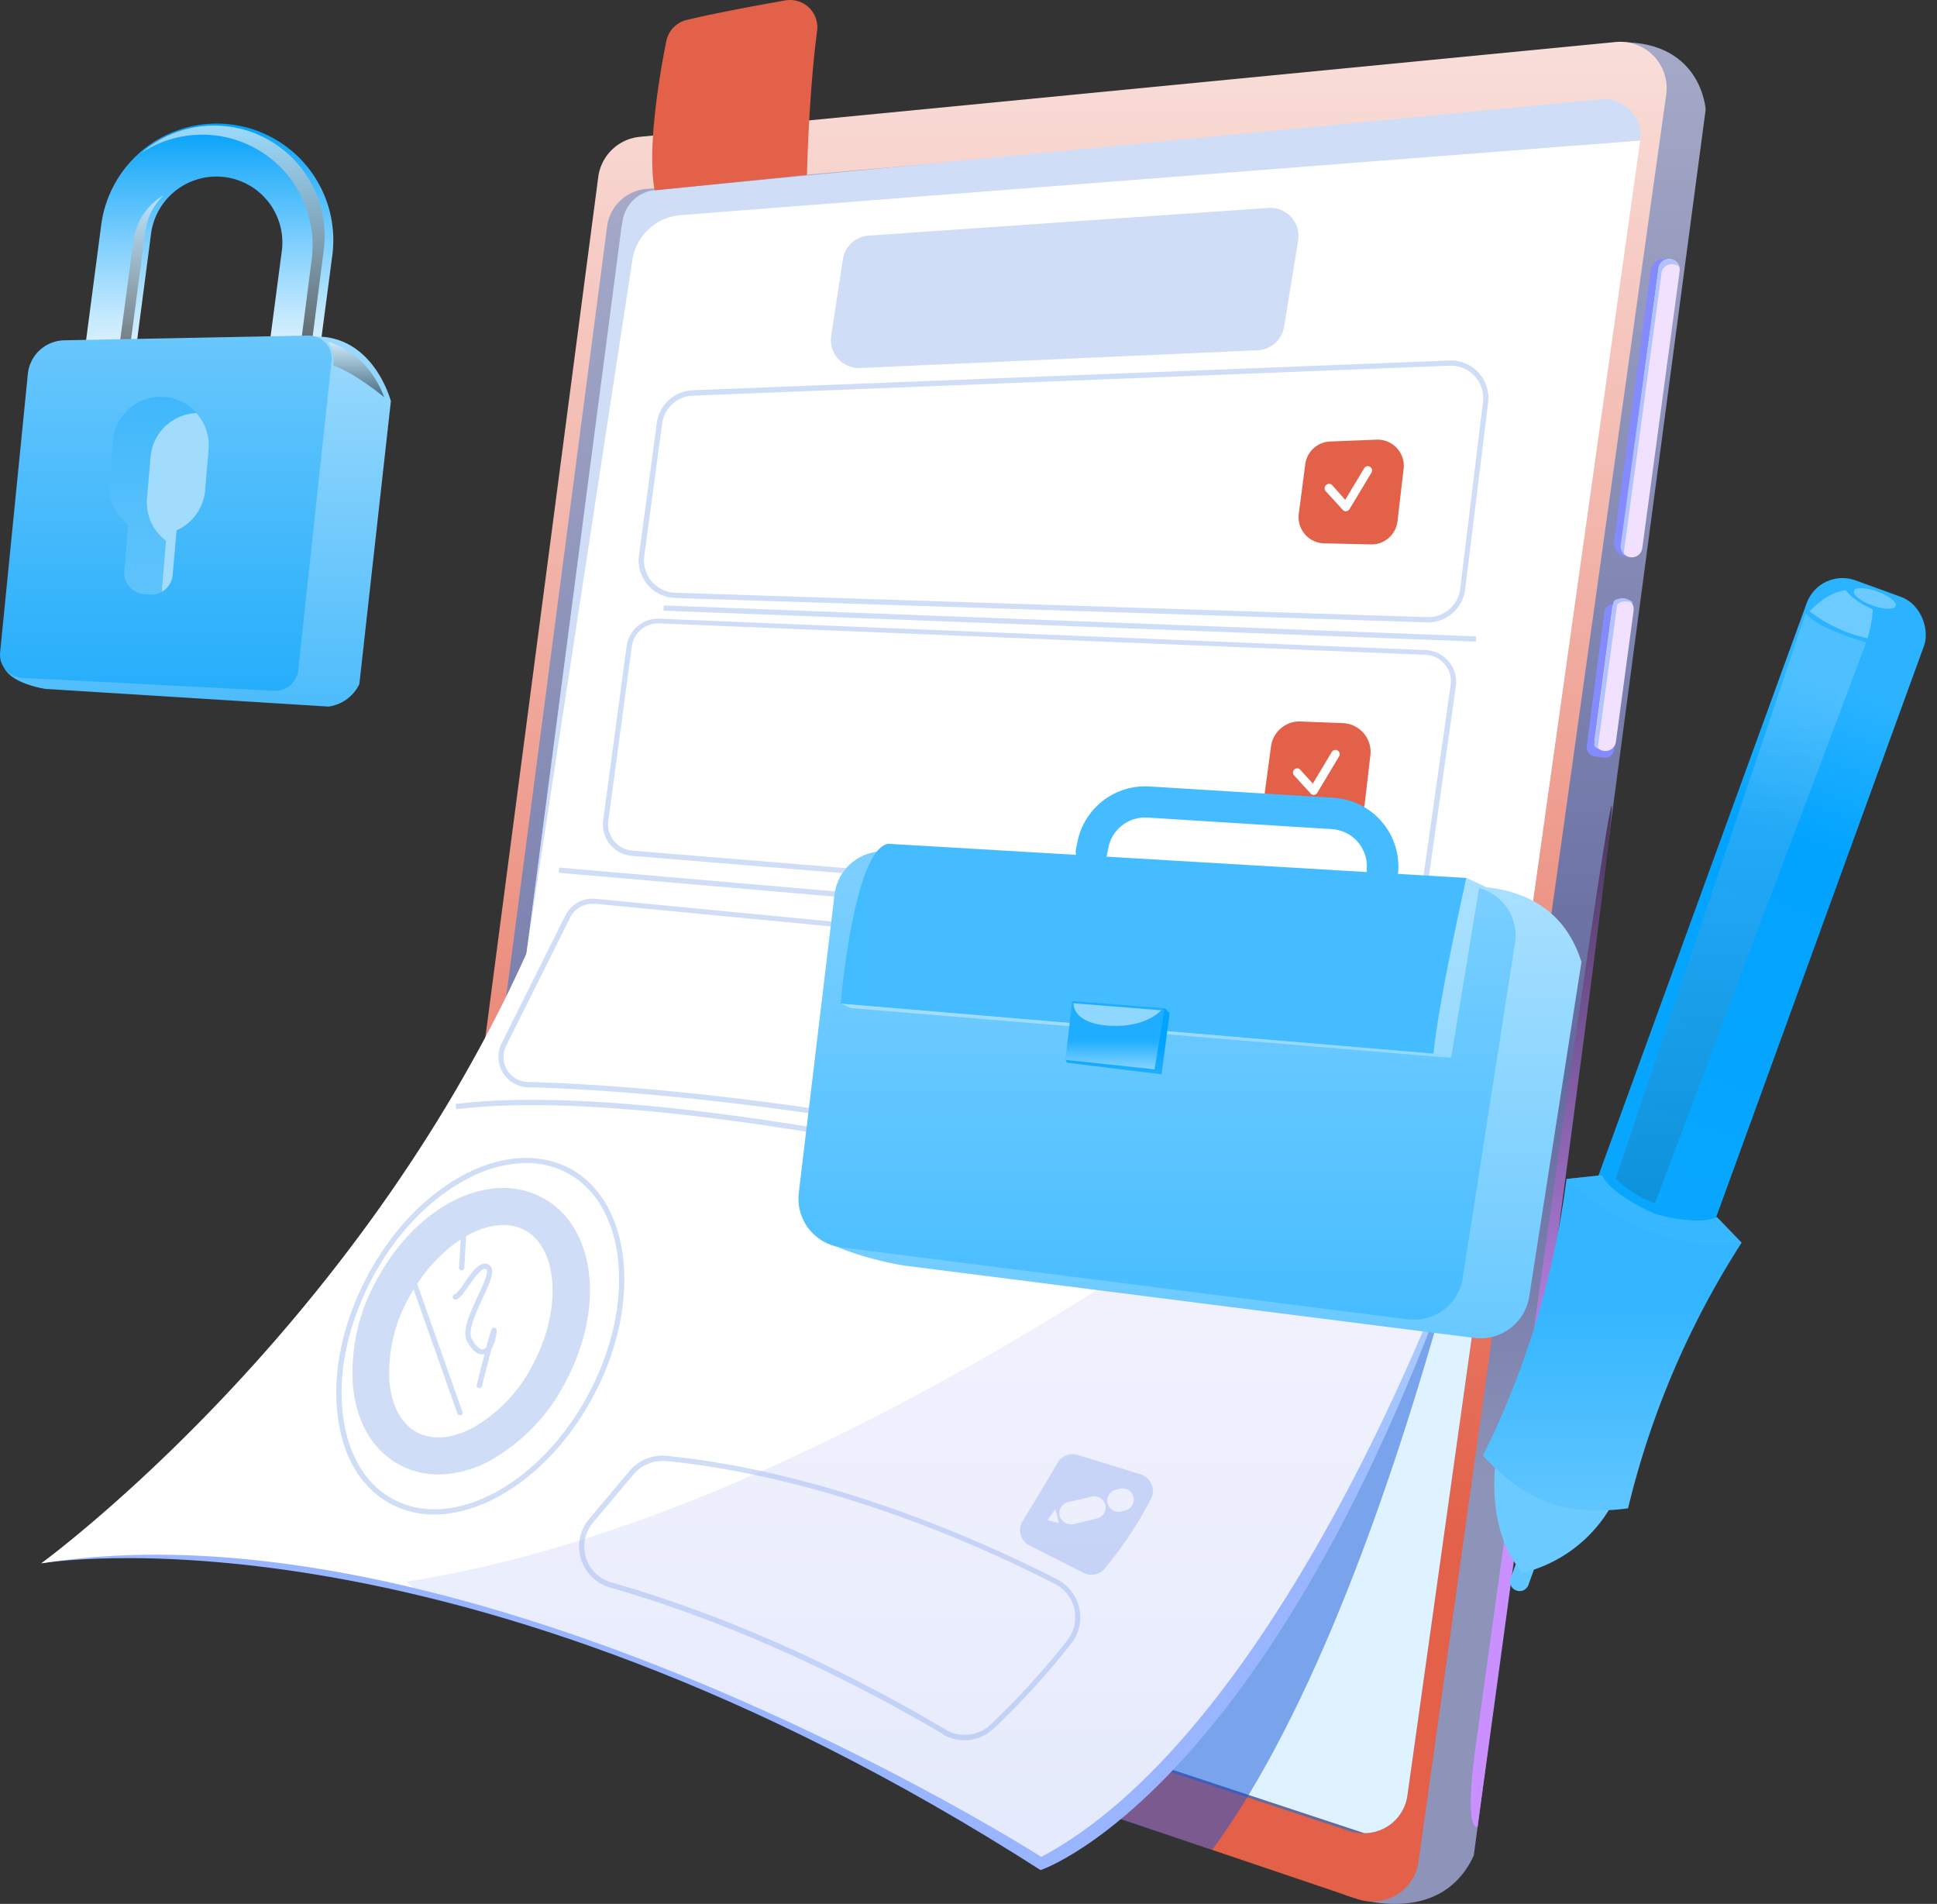<svg height="457.664" viewBox="0 0 465.693 457.664" width="465.693" xmlns="http://www.w3.org/2000/svg" xmlns:xlink="http://www.w3.org/1999/xlink"><rect x="0" y="0" width="465.693" height="457.664" fill="#333333" stroke="none"/><linearGradient id="a" gradientUnits="objectBoundingBox" x1="-6.458" x2="-6.458" y1=".806" y2="-.203"><stop offset=".04" stop-color="#8e93b9"/><stop offset=".26" stop-color="#636a9f"/><stop offset="1" stop-color="#bec1d7"/></linearGradient><linearGradient id="b" gradientUnits="objectBoundingBox" x1="-.726" x2="-.726" y1=".807" y2="-.203"><stop offset="0" stop-color="#e36049"/><stop offset="1" stop-color="#fff"/></linearGradient><linearGradient id="c" gradientUnits="objectBoundingBox" x1="-.773" x2="-.773" y1=".793" y2="-.216"><stop offset=".01" stop-color="#636a9f"/><stop offset="1" stop-color="#bec1d7"/></linearGradient><linearGradient id="d" gradientUnits="objectBoundingBox" x1="-.233" x2="-.223" y1=".59" y2="-.474"><stop offset="0" stop-color="#9ab5ff"/><stop offset="1" stop-color="#cdffff"/></linearGradient><linearGradient id="e" gradientUnits="objectBoundingBox" x1="-41.257" x2="-41.257" y1="-.282" y2="-1.29"><stop offset=".01" stop-color="#838bff"/><stop offset="1" stop-color="#8693ff"/></linearGradient><linearGradient id="f" gradientUnits="objectBoundingBox" x1="-45.323" x2="-45.323" y1="-.283" y2="-1.29"><stop offset="0" stop-color="#f2e0ff"/><stop offset="1" stop-color="#fff"/></linearGradient><linearGradient id="g" gradientUnits="objectBoundingBox" x1="-45.564" x2="-45.564" y1="-.292" y2="-1.303"><stop offset="0" stop-color="#b0c2ff"/><stop offset="1" stop-color="#caffff"/></linearGradient><linearGradient id="h" x1="-95.39" x2="-95.39" xlink:href="#e" y1="-1.482" y2="-2.482"/><linearGradient id="i" x1="-67.21" x2="-67.21" xlink:href="#f" y1="-1.497" y2="-2.503"/><linearGradient id="j" x1="-66.834" x2="-66.834" xlink:href="#g" y1="-1.522" y2="-2.535"/><linearGradient id="k" gradientUnits="objectBoundingBox" x1="-17.851" x2="-17.851" y1=".634" y2="-.374"><stop offset="0" stop-color="#ca90ff"/><stop offset="1"/></linearGradient><linearGradient id="l" gradientUnits="objectBoundingBox" x1=".609" x2=".628" y1="1.002" y2=".008"><stop offset="0" stop-color="#fff"/><stop offset="1" stop-color="#fff"/></linearGradient><linearGradient id="m" gradientUnits="objectBoundingBox" x1=".451" x2=".451" y1="1"><stop offset="0" stop-color="#7a97ef"/><stop offset=".38" stop-color="#a3aef6"/><stop offset=".79" stop-color="#c8c2fd"/><stop offset="1" stop-color="#d6caff"/></linearGradient><linearGradient id="n" gradientUnits="objectBoundingBox" x1="5.16" x2="5.16" y1="1" y2=".001"><stop offset="0" stop-color="#f7fcff"/><stop offset=".09" stop-color="#e9f7ff"/><stop offset=".27" stop-color="#c4e9fe"/><stop offset=".52" stop-color="#87d2fd"/><stop offset=".82" stop-color="#35b4fb"/><stop offset="1" stop-color="#00a0fa"/></linearGradient><linearGradient id="o" gradientUnits="objectBoundingBox" x1="6.582" x2="6.582" y1="1"><stop offset="0"/><stop offset="1" stop-color="#fff"/></linearGradient><linearGradient id="p" x1="26.108" x2="26.108" xlink:href="#o" y1="1" y2=".001"/><linearGradient id="q" gradientUnits="objectBoundingBox" x1="3.567" x2="3.567" y1="1"><stop offset="0" stop-color="#4dbcfb"/><stop offset="1" stop-color="#9cdafd"/></linearGradient><linearGradient id="r" gradientUnits="objectBoundingBox" x1="4.267" x2="4.267" y1="1"><stop offset="0" stop-color="#26aefb"/><stop offset="1" stop-color="#69c7fc"/></linearGradient><linearGradient id="s" gradientUnits="objectBoundingBox" x1="13.179" x2="13.179" y1="1" y2=".001"><stop offset="0" stop-color="#ade1fd"/><stop offset=".13" stop-color="#9fdcfd"/><stop offset=".37" stop-color="#7acefc"/><stop offset=".69" stop-color="#3eb7fb"/><stop offset="1" stop-color="#00a0fa"/></linearGradient><linearGradient id="t" x1="15.94" x2="15.94" xlink:href="#o" y1="1" y2="0"/><linearGradient id="u" gradientUnits="objectBoundingBox" x1="-.131" x2="-.131" y1="1.11" y2=".076"><stop offset="0" stop-color="#61c6ff"/><stop offset="1" stop-color="#a6dfff"/></linearGradient><linearGradient id="v" gradientUnits="objectBoundingBox" x1="-.086" x2="-.086" y1="1.105" y2=".071"><stop offset="0" stop-color="#40baff"/><stop offset="1" stop-color="#7acfff"/></linearGradient><linearGradient id="w" gradientUnits="objectBoundingBox" x1="-.669" x2=".337" y1=".7" y2=".7"><stop offset="0" stop-color="#40baff"/><stop offset="1" stop-color="#45bcff"/></linearGradient><linearGradient id="x" gradientUnits="objectBoundingBox" x1="-16.613" x2="-16.613" y1="1.282" y2=".285"><stop offset="0" stop-color="#8fd7ff"/><stop offset="1" stop-color="#a6dfff"/></linearGradient><linearGradient id="y" x1="-1.816" x2="-.817" xlink:href="#w" y1=".952" y2=".952"/><linearGradient id="z" x1="-.666" x2="-.662" xlink:href="#x" y1="1.171" y2="-.171"/><linearGradient id="A" gradientUnits="objectBoundingBox" x1="-2.781" x2="-2.781" y1="1.612" y2=".574"><stop offset="0" stop-color="#47bdff"/><stop offset=".26" stop-color="#39b8ff"/><stop offset=".76" stop-color="#14aaff"/><stop offset="1" stop-color="#00a3ff"/></linearGradient><linearGradient id="B" gradientUnits="objectBoundingBox" x1="-2.893" x2="-2.893" y1="1.61" y2=".573"><stop offset="0" stop-color="#f7fcff"/><stop offset=".11" stop-color="#e9f7ff"/><stop offset=".31" stop-color="#c4e9ff"/><stop offset=".58" stop-color="#87d4ff"/><stop offset=".91" stop-color="#35b6ff"/><stop offset="1" stop-color="#1faeff"/></linearGradient><linearGradient id="C" x1="-3.404" x2="-3.404" xlink:href="#o" y1="2.789" y2="1.731"/><linearGradient id="D" gradientUnits="objectBoundingBox" x1="123.786" x2="123.786" y1="3.412" y2="2.379"><stop offset="0" stop-color="#fcfeff"/><stop offset="1" stop-color="#61c6ff"/></linearGradient><linearGradient id="E" gradientUnits="objectBoundingBox" x1="29.564" x2="29.564" y1="1.114" y2=".114"><stop offset="0" stop-color="#0da8ff"/><stop offset=".77" stop-color="#00a3ff"/><stop offset=".98" stop-color="#2bb3ff"/></linearGradient><linearGradient id="F" gradientUnits="objectBoundingBox" x1="33.302" x2="33.302" y1="2.168" y2="1.315"><stop offset="0" stop-color="#ade2ff"/><stop offset="1" stop-color="#6bcaff"/></linearGradient><linearGradient id="G" gradientUnits="objectBoundingBox" x1="15.053" x2="15.053" y1="1.342" y2=".37"><stop offset="0" stop-color="#78ceff"/><stop offset="1" stop-color="#33b5ff"/></linearGradient><linearGradient id="H" x1="14.9" x2="14.9" xlink:href="#o" y1="1.177" y2=".149"/><path d="m307.383 23.145s-.967-17.371-22.183-16.125l-64.83 445.152s22.618 9.235 31.267-9.323z" fill="url(#a)" transform="translate(102.69 3.194)"/><path d="m356.469 6.936-234.669 22.794a11.17 11.17 0 0 0 -9.982 9.66l-43.068 328.177a11.14 11.14 0 0 0 7.491 12.005l218.134 73.762a11.155 11.155 0 0 0 14.659-9.015l59.543-424.733a11.155 11.155 0 0 0 -12.108-12.65z" fill="url(#b)" transform="translate(32.012 3.161)"/><path d="m112.282 46.325-39.959 304.9a10.452 10.452 0 0 0 7.329 11.2l210.966 69.643a11.345 11.345 0 0 0 3.782.572 10.51 10.51 0 0 0 10.261-8.883l55.424-394.557a10.51 10.51 0 0 0 -7.579-11.4 11.038 11.038 0 0 0 -4.192-.425l-226.446 19.994a10.437 10.437 0 0 0 -9.586 8.956z" fill="url(#c)" transform="translate(33.688 8.026)"/><path d="m114.617 46.645-39.945 304.9a10.452 10.452 0 0 0 7.328 11.197l210.952 69.643.352.1a10.51 10.51 0 0 0 10.261-8.883l55.425-394.548a10.51 10.51 0 0 0 -7.579-11.4h-.777l-226.434 20.064a10.481 10.481 0 0 0 -9.587 8.927z" fill="#def3ff" transform="translate(34.783 8.176)"/><path d="m282.739 154.63s-26.957 151.526-75.726 218.061l-25.872-8.619z" fill="#1455d7" opacity=".5" transform="translate(84.414 71.989)"/><path d="m6.73 290.734s98.608-16.975 240.284 73.733c0 0 63.457-20.874 111.185-181.766z" fill="url(#d)" transform="translate(3.164 85.066)"/><path d="m267.553 114.072a3.313 3.313 0 0 0 3.723-2.844l8.8-65.026a3.313 3.313 0 0 0 -2.844-3.723 3.313 3.313 0 0 0 -3.723 2.844l-8.8 65.011a3.327 3.327 0 0 0 2.844 3.738z" fill="url(#e)" transform="translate(123.332 19.729)"/><path d="m268.028 114.179a2.536 2.536 0 0 0 2.932-2.184l8.971-66.535a2.551 2.551 0 0 0 -2.184-2.932 2.551 2.551 0 0 0 -2.888 2.243l-8.971 66.55a2.536 2.536 0 0 0 2.14 2.858z" fill="url(#f)" transform="translate(123.883 19.754)"/><path d="m277.709 42.535a2.565 2.565 0 0 1 2.1 1.8 2.609 2.609 0 0 0 -1.275-.572 2.536 2.536 0 0 0 -2.932 2.184l-8.971 66.535a2.594 2.594 0 0 0 .088 1.07 2.536 2.536 0 0 1 -.909-2.287l9.088-66.579a2.551 2.551 0 0 1 2.811-2.151z" fill="url(#g)" transform="translate(123.847 19.761)"/><rect fill="url(#h)" height="36.84" rx="2.107" transform="matrix(-.991 -.13 .13 -.991 387.751 182.393)" width="6.616"/><path d="m263.783 134.817a2.536 2.536 0 0 0 2.858-2.184l4.251-31.5a2.565 2.565 0 0 0 -2.184-2.932 2.565 2.565 0 0 0 -2.932 2.184l-4.236 31.515a2.536 2.536 0 0 0 2.243 2.917z" fill="url(#i)" transform="translate(121.855 45.687)"/><path d="m268.733 98.234a3.151 3.151 0 0 1 2.184 1.07 4.164 4.164 0 0 0 -1.29-.381c-1.393-.191-2.609.235-2.7.953l-4.588 33.979a.879.879 0 0 0 .161.557c-.689-.322-1.114-.792-1.041-1.246l4.573-33.993c.107-.704 1.309-1.129 2.701-.939z" fill="url(#j)" transform="translate(121.83 45.696)"/><path d="m242.842 377.657s33.715-245.194 32.249-245.487-32.718 226.182-32.718 226.182-2.932 19.423.469 19.305z" fill="url(#k)" transform="translate(112.393 61.526)"/><path d="m6.73 368.263c28.57-4.515 59.529-1.261 89.417 5.863 79.259 18.822 151.053 64.689 151.053 64.689 51.305-27.412 93.317-121.241 110.98-178.586l4.573-32.439 28.428-201.541v-.117a8.8 8.8 0 0 0 -9.481-9.822l-227.417 21.871a8.693 8.693 0 0 0 -7.754 7.329 1.892 1.892 0 0 0 0 .279c-.967 7.329-2.4 18.382-4.1 31.4l-1.466 11.36-.454 3.371c-1.114 8.531-2.316 17.59-3.5 26.737l-2.932 21.988c-.308 2.433-.645 4.867-.953 7.329l-7.447 56.8c-1.275 9.675-2.1 15.89-2.213 16.755-41.316 91.911-116.734 146.734-116.734 146.734z" fill="url(#l)" transform="translate(3.164 7.537)"/><g fill="#1455d7"><path d="m248.591 41.964-3.357 20.713a6.772 6.772 0 0 1 -6.362 5.673l-95.572 4.265a6.743 6.743 0 0 1 -6.963-7.769l2.8-18.338a6.714 6.714 0 0 1 6.2-5.717l96.087-6.655a6.758 6.758 0 0 1 7.168 7.828z" opacity=".2" transform="translate(63.505 15.847)"/><path d="m0 0h1.261v195.516h-1.261z" opacity=".2" transform="matrix(.038 -.999 .999 .038 159.518 146.799)"/><path d="m0 0h1.261v211.348h-1.261z" opacity=".2" transform="matrix(.086 -.996 .996 .086 134.333 209.804)"/><path d="m287.836 216.8.352-1.217c-1.466-.425-149.312-42.114-213.488-34.2l.147 1.261c63.926-7.853 211.508 33.734 212.989 34.156z" opacity=".2" transform="translate(34.828 83.989)"/><path d="m225.77 174.241a93.978 93.978 0 0 1 -7.74 18.646 4.1 4.1 0 0 1 -4.661 1.862c-3.459-.953-9.338-2.58-14.072-3.943a4.148 4.148 0 0 1 -2.756-5.424c1.583-4.295 4.031-10.965 5.556-15.392a4.134 4.134 0 0 1 4.4-2.77l15.758 1.6a4.148 4.148 0 0 1 3.518 5.424z" opacity=".2" transform="translate(91.47 77.841)"/><path d="m198.721 249.307a94.856 94.856 0 0 1 -11.184 16.8 4.134 4.134 0 0 1 -4.94.938c-3.21-1.612-8.663-4.4-13.046-6.6a4.148 4.148 0 0 1 -1.656-5.863c2.389-3.9 6.069-9.983 8.414-14.028a4.163 4.163 0 0 1 4.823-1.876l15.157 4.676a4.163 4.163 0 0 1 2.433 5.951z" opacity=".2" transform="translate(77.959 111.058)"/><path d="m109.451 45.452-4.163 31.677-1.466 11.36-.44 3.371-3.517 26.74-2.932 21.988-.967 7.329-7.447 56.8c-.777 5.863-1.363 10.408-1.744 13.31l-.454 3.445 25.479-166.536a12.724 12.724 0 0 1 11.595-10.759l230.705-17.928v-.117a8.8 8.8 0 0 0 -9.484-9.821l-227.41 21.87a8.678 8.678 0 0 0 -7.754 7.271z" opacity=".2" transform="translate(40.242 7.537)"/><path d="m182.472 305.69c-33.8-19.921-62.211-30.167-80.08-35.254a10.261 10.261 0 0 1 -5.042-16.446l9.777-11.61a10.261 10.261 0 0 1 8.8-3.606c38.889 3.914 75.55 20.287 93.947 29.7a10.261 10.261 0 0 1 3.415 15.421 190.3 190.3 0 0 1 -18.589 20.405 10.261 10.261 0 0 1 -12.284 1.466zm-74.378-62.49-9.763 11.61a8.956 8.956 0 0 0 4.4 14.409c17.957 5.087 46.526 15.348 80.373 35.386a9.044 9.044 0 0 0 10.789-1.217 189.2 189.2 0 0 0 18.47-20.288 9.1 9.1 0 0 0 1.671-7.52 8.942 8.942 0 0 0 -4.661-6c-18.323-9.381-54.823-25.682-93.507-29.552h-.894a9.015 9.015 0 0 0 -6.875 3.166z" opacity=".2" transform="translate(44.266 111.168)"/></g><path d="m144.151 42.07s.425-19.408 2.448-34.609a6.567 6.567 0 0 0 -7.651-7.329c-7.329 1.29-17.282 3.152-23.7 4.691a6.582 6.582 0 0 0 -4.911 5.087c-1.583 7.916-4.661 25.653-2.8 35.884z" fill="#e36049" transform="translate(49.854 -.032)"/><g fill="#1455d7" opacity=".2" transform="translate(80.845 278.336)"><path d="m68.307 273.126c-7.329-3.885-11.888-11.727-12.944-22.149s1.539-21.9 7.241-32.645 13.882-19.364 23.014-24.26 18.309-5.5 25.609-1.671c14.966 7.96 17.59 32.542 5.7 54.794-9.308 17.5-24.788 28.438-38.244 28.438a21.987 21.987 0 0 1 -10.378-2.507zm17.913-77.94c-8.912 4.779-16.9 13.193-22.486 23.732s-8.121 21.871-7.095 31.926 5.361 17.489 12.269 21.168c14.351 7.622 35.4-3.767 46.907-25.4s9.176-45.442-5.174-53.079a20.668 20.668 0 0 0 -9.836-2.389 30.915 30.915 0 0 0 -14.585 4.046z" transform="translate(-55.133 -189.911)"/><path d="m69.192 261.434c-6.392-3.401-10.392-10.085-11.272-18.834a45.442 45.442 0 0 1 5.58-25.435c9.572-18.03 27.089-26.825 39.871-20.038s15.274 26.239 5.688 44.254a45.442 45.442 0 0 1 -17.957 18.866 26.812 26.812 0 0 1 -12.636 3.459 19.7 19.7 0 0 1 -9.279-2.272zm2.1-40.106a36.646 36.646 0 0 0 -4.592 20.372c.572 5.7 2.932 9.924 6.611 11.888s8.5 1.539 13.559-1.173a36.646 36.646 0 0 0 14.321-15.2c7.007-13.193 6.083-27.954-2.023-32.249a10.847 10.847 0 0 0 -5.116-1.217c-7.636-.011-17.061 6.937-22.763 17.579z" transform="translate(-53.893 -187.615)"/><path d="m79.131 242.4h.205a.616.616 0 0 0 .381-.806l-10.994-31.12a.645.645 0 0 0 -.821-.381.63.63 0 0 0 -.381.806l10.979 31.075a.63.63 0 0 0 .63.425z" transform="translate(-49.378 -180.527)"/><path d="m80.639 237.214a.63.63 0 0 0 .616-.469c.66-2.668 1.583-6.289 2.316-9.059a9.381 9.381 0 0 0 1.143-3.342c.161-.938.264-1.466-.381-1.642s-.748-.147-1.979 4.544a1.466 1.466 0 0 1 -.821.6c-.733.132-1.73-.762-2.668-2.389-1.129-1.935.923-6.333 2.565-9.865 1.759-3.782 3.152-6.758 1.656-7.945a1.744 1.744 0 0 0 -1.378-.381c-1.6.22-3.181 2.492-4.72 4.691a11.844 11.844 0 0 1 -2.184 2.668.632.632 0 0 0 .1 1.261c.865 0 1.656-1.129 3.122-3.2 1.173-1.7 2.8-4.016 3.855-4.178a.528.528 0 0 1 .41.117c.718.572-.865 3.958-2.008 6.435-1.964 4.192-3.972 8.531-2.521 11.038 1.612 2.77 3.064 3.152 3.987 2.932h.132c-.484 1.862-1.085 4.266-1.862 7.329a.63.63 0 0 0 .469.762z" transform="translate(-46.239 -181.835)"/><path d="m75.915 211.114a.645.645 0 0 0 .63-.6l.41-7.4a.63.63 0 1 0 -1.261 0l-.425 7.329a.63.63 0 0 0 .6.66z" transform="translate(-45.752 -184.056)"/></g><path d="m278.434 224.666c-99.678-27-165.833-31.325-189.638-31.926a7.329 7.329 0 0 1 -6.332-10.525l15.362-30.783a7.329 7.329 0 0 1 7.212-4l189.184 18.162a7.329 7.329 0 0 1 6.377 8.956c-3.65 15.172-9.924 34.975-13.354 45.442a7.329 7.329 0 0 1 -6.9 5 7.094 7.094 0 0 1 -1.911-.326zm-179.465-72.736-15.377 30.842a6.01 6.01 0 0 0 5.233 8.692c23.85.616 90.121 4.94 189.931 31.985a6.01 6.01 0 0 0 7.329-3.928c3.415-10.437 9.689-30.2 13.325-45.324a6 6 0 0 0 -5.277-7.4l-189.1-18.162a3.736 3.736 0 0 0 -.572 0 6.039 6.039 0 0 0 -5.5 3.3z" fill="#1455d7" opacity=".2" transform="translate(38.103 68.621)"/><path d="m288.717 173.524-182.851-15.024a7.608 7.608 0 0 1 -6.934-8.619l5.629-41.777a7.622 7.622 0 0 1 7.872-6.611l184.258 7.549a7.637 7.637 0 0 1 7.241 8.693l-6.978 49.253a7.622 7.622 0 0 1 -7.549 6.552zm-182.9-65.319-5.644 41.85a6.347 6.347 0 0 0 5.79 7.183l182.851 15.01a6.362 6.362 0 0 0 6.831-5.438l7.021-49.311a6.362 6.362 0 0 0 -6.039-7.329l-184.244-7.549h-.264a6.333 6.333 0 0 0 -6.3 5.585z" fill="#1455d7" opacity=".2" transform="translate(46.084 47.232)"/><path d="m294.225 122.1-180.755-5.867a9.044 9.044 0 0 1 -8.663-10.261l4.293-31.853a9.03 9.03 0 0 1 8.6-7.813l181.942-7.153a9.015 9.015 0 0 1 9.323 10.129l-5.526 44.885a9 9 0 0 1 -8.956 7.93zm13.486-52.9a7.769 7.769 0 0 0 -8.018-8.8l-181.987 7.211a7.74 7.74 0 0 0 -7.329 6.728l-4.295 31.838a7.769 7.769 0 0 0 7.447 8.8l180.755 5.863a7.74 7.74 0 0 0 7.96-6.816z" fill="#1455d7" opacity=".2" transform="translate(48.815 27.506)"/><path d="m238.215 79.153-1.466 12.592a6.318 6.318 0 0 1 -6.406 5.57l-11.228-.264a6.289 6.289 0 0 1 -6.1-7.109l1.554-11.9a6.288 6.288 0 0 1 6-5.468l11.126-.44a6.3 6.3 0 0 1 6.523 7.021z" fill="#e36049" transform="translate(99.239 33.554)"/><path d="m222.361 87.314a1.041 1.041 0 0 1 -.762-.323l-4.09-4.5a1.011 1.011 0 0 1 .073-1.466 1.041 1.041 0 0 1 1.466 0l3.137 3.547 4.573-7.622a1.026 1.026 0 0 1 1.759 1.055l-5.292 8.8a1.041 1.041 0 0 1 -.762.484z" fill="#fff" transform="translate(101.227 35.581)"/><path d="m232.818 126.463-1.334 11.437a6.919 6.919 0 0 1 -7.535 6.1l-10.261-.967a6.934 6.934 0 0 1 -6.23-7.8l1.466-10.877a6.919 6.919 0 0 1 7.139-6.01l10.188.4a6.934 6.934 0 0 1 6.567 7.725z" fill="#e36049" transform="translate(96.648 55.081)"/><path d="m217.051 133.829a1 1 0 0 1 -.762-.337l-4.09-4.486a1.026 1.026 0 0 1 1.466-1.378l3.152 3.474 4.573-7.622a1.026 1.026 0 0 1 1.759 1.055l-5.277 8.8a1.085 1.085 0 0 1 -.777.5z" fill="#fff" transform="translate(98.812 57.257)"/><path d="m176.418 252.147a2.7 2.7 0 0 0 .6 0l5.907-1.466a2.7 2.7 0 0 0 -1.217-5.248l-5.863 1.378a2.683 2.683 0 0 0 .6 5.306z" fill="#fff" transform="translate(80.957 114.271)"/><path d="m184.32 249.729a2.771 2.771 0 0 0 .689-.088l1-.264a2.683 2.683 0 0 0 -1.363-5.189l-1 .249a2.683 2.683 0 0 0 .674 5.292z" fill="#fff" transform="translate(84.621 113.669)"/><path d="m174.556 250.877-.909-3.357-1.847 2.609z" fill="#fff" transform="translate(80.063 115.263)"/><path d="m66.59 305.431 1.686 1.466c79.259 18.822 151.057 64.688 151.057 64.688 51.305-27.412 93.316-121.241 110.98-178.585l4.573-32.439c-14.101 12.151-149.786 126.796-268.296 144.87z" fill="url(#m)" opacity=".2" transform="translate(31.05 74.752)"/><path d="m19.736 83.879a6.1 6.1 0 0 0 6.025-5.292l4.222-32.249a15.861 15.861 0 0 1 31.443 4.09l-2.932 22.3a6.083 6.083 0 1 0 12.065 1.554l2.93-22.208a28.019 28.019 0 1 0 -55.556-7.329l-4.233 32.245a6.069 6.069 0 0 0 5.233 6.816 5.1 5.1 0 0 0 .803.073z" fill="url(#n)" transform="translate(6.385 9.449)"/><g opacity=".6" transform="translate(27.044 30.189)"><path d="m23.15 27.243a26.224 26.224 0 0 1 13.486-4.4 26.532 26.532 0 0 1 27.485 29.949l-2.712 21.153a5.541 5.541 0 0 1 -.953 2.492 5.776 5.776 0 0 0 3.844-4.706l2.712-21.123a26.547 26.547 0 0 0 -43.862-23.365z" fill="url(#o)" transform="translate(-16.231 -20.627)"/><path d="m18.43 76.1a5.761 5.761 0 0 0 3.841-4.691l4.016-30.534a14.908 14.908 0 0 1 4.4-8.8 14.878 14.878 0 0 0 -7.241 10.95l-4.06 30.592a5.482 5.482 0 0 1 -.956 2.483z" fill="url(#p)" transform="translate(-18.43 -15.291)"/></g><path d="m10.54 139.918 68.089 4.251a9.645 9.645 0 0 0 7.432-5.409l7.578-68s-4.06-15.773-18.221-15.538c-7.05.116-66.696 67.692-74.758 79.578 1.818 3.931 9.88 5.118 9.88 5.118z" fill="url(#q)" transform="translate(.336 25.677)"/><path d="m71.675 135.477 8.018-74.231a5.585 5.585 0 0 0 -5.673-6.186l-58.546 1.14a8.986 8.986 0 0 0 -8.8 8.092l-6.665 66.908a5.57 5.57 0 0 0 5.262 6.127l60.529 3.134a5.585 5.585 0 0 0 5.878-4.984z" fill="url(#r)" transform="translate(.02 25.603)"/><path d="m22.454 95.875-.938 11.038a5.2 5.2 0 0 0 4.735 5.585l1.261.1a5 5 0 0 0 3.078-.689 5.218 5.218 0 0 0 2.521-4.016l.967-10.715a11.61 11.61 0 0 0 6.875-9.6l.836-9.895a11.55 11.55 0 1 0 -23.016-1.964l-.848 9.924a11.551 11.551 0 0 0 4.53 10.232z" fill="url(#s)" opacity=".32" transform="translate(8.358 30.304)"/><path d="m28.676 98.465-.923 11.035a6.391 6.391 0 0 0 0 1.187 5.218 5.218 0 0 0 2.521-4.016l.926-10.713a11.61 11.61 0 0 0 6.875-9.6l.836-9.895a11.536 11.536 0 0 0 -2.932-8.693 11.536 11.536 0 0 0 -11.023 10.6l-.85 9.909a11.536 11.536 0 0 0 4.573 10.188z" fill="#a1dcfd" transform="translate(11.238 31.525)"/><path d="m67.3 69.41s-6.714-5.644-12.269-7.681a7.74 7.74 0 0 0 -1.261-5.629s9.294 1.964 13.53 13.31z" fill="url(#t)" opacity=".5" transform="translate(25.078 26.088)"/><path d="m291.832 146.636-124.349-3.9a11.844 11.844 0 0 0 -12.474 10.422l-23.1 72.736c-.762 6.464 18.411 11.185 24.92 12.005l136.161 17.269a11.859 11.859 0 0 0 13.193-9.924l12.562-80.432c-4.397-14.189-16.168-18.117-26.913-18.176z" fill="url(#u)" transform="translate(61.468 66.439)"/><path d="m292.273 148.071-140.195-8.414a11.83 11.83 0 0 0 -12.478 10.422l-8.575 71.578a11.829 11.829 0 0 0 10.265 13.193l136.149 17.283a11.844 11.844 0 0 0 13.193-9.924l12.562-80.432a11.844 11.844 0 0 0 -10.921-13.706z" fill="url(#v)" transform="translate(61.027 65.003)"/><path d="m288.316 146.609s-2.375 10.349-7.93 42.246l-142.526-12.02s3.14-37.262 11.492-38.435z" fill="url(#w)" transform="translate(64.252 64.428)"/><path d="m235.09 186.231 4.251 1.026 6.728-40.941 3.577.762-6.626-3.078s-6.596 28.745-7.93 42.231z" fill="url(#x)" transform="translate(109.547 67.037)"/><path d="m250.172 152.947a3.8 3.8 0 0 0 3.782-3.518 16.579 16.579 0 0 0 -15.494-17.693l-44.372-2.727a16.608 16.608 0 0 0 -17.238 13.191l-.41 2.038a3.8 3.8 0 0 0 7.432 1.466l.41-2.038a9 9 0 0 1 9.338-7.183l44.372 2.785a8.971 8.971 0 0 1 8.4 9.587 3.782 3.782 0 0 0 3.518 4.046z" fill="url(#y)" transform="translate(82.211 60.04)"/><path d="m137.86 164.61 2.433 1.07 144.343 11.976-4.251-1.026z" fill="url(#z)" transform="translate(64.252 76.639)"/><path d="m199.772 166.739-1.935 14.7-22.721-2.8-.4-.674 2.8-12.988 21.079.586z" fill="url(#A)" transform="translate(81.424 76.811)"/><path d="m198.6 165.939-2.449 14.661-21.431-2.26 1.642-14.16z" fill="url(#B)" transform="translate(81.424 76.438)"/><path d="m197.155 166.236-21.094-1.686s-.484 4.911 8.8 5.409c8.703.469 12.294-3.723 12.294-3.723z" fill="url(#C)" opacity=".5" transform="translate(82.046 76.611)"/><path d="m249.133 264.83a2.243 2.243 0 0 1 -1.333-2.93l2.932-8.135a2.243 2.243 0 0 1 2.932-1.334 2.243 2.243 0 0 1 1.336 2.93l-2.932 8.135a2.243 2.243 0 0 1 -2.932 1.334z" fill="url(#D)" transform="translate(115.396 117.478)"/><rect fill="url(#E)" height="186.267" rx="9.14" transform="matrix(.94 .342 -.342 .94 437.494 136.378)" width="30.006"/><path d="m245.338 240.13s-2.331 16.2 6.538 26.136a33.715 33.715 0 0 0 21.2-15.89z" fill="url(#F)" transform="translate(114.193 111.82)"/><path d="m278.083 272.815a48.113 48.113 0 0 1 -6.3.484 37.246 37.246 0 0 1 -12.812-1.832l-.235-.088c-8.619-3.181-15.523-11.243-15.523-11.243a207.96 207.96 0 0 0 20.068-66.477l8.531-.909c1.95 4.4 11.185 8.634 12.328 9.147s10.935 3.034 15.289.923l5.951 6.171a207.785 207.785 0 0 0 -27.294 63.823z" fill="url(#G)" transform="translate(113.33 89.748)"/><path d="m314.1 100.78c-.337.923-2.858.865-5.629-.132s-4.735-2.58-4.4-3.518 2.858-.865 5.629.147 4.736 2.579 4.4 3.503z" fill="#6bcaff" transform="translate(141.666 44.895)"/><path d="m299.059 208.977c-23.234 3.415-42.129-15.318-42.129-15.318l8.531-.909c1.95 4.4 11.185 8.634 12.328 9.147s10.935 3.034 15.289.923z" fill="#3bb8ff" opacity=".58" transform="translate(119.722 89.748)"/><path d="m310.632 100.57-45.632 135.944a24.392 24.392 0 0 0 9.425 5.863l50.775-134.786s-12.281-3.459-14.568-7.021z" fill="url(#H)" opacity=".17" transform="translate(123.481 46.805)"/><path d="m296.79 101.907s4-4.647 8.722-5.087c0 0 1.085 2.14 6.479 4.632a34.421 34.421 0 0 1 -1.261 6.934 35.635 35.635 0 0 1 -13.94-6.479z" fill="#fff" opacity=".31" transform="translate(138.291 45.058)"/></svg>